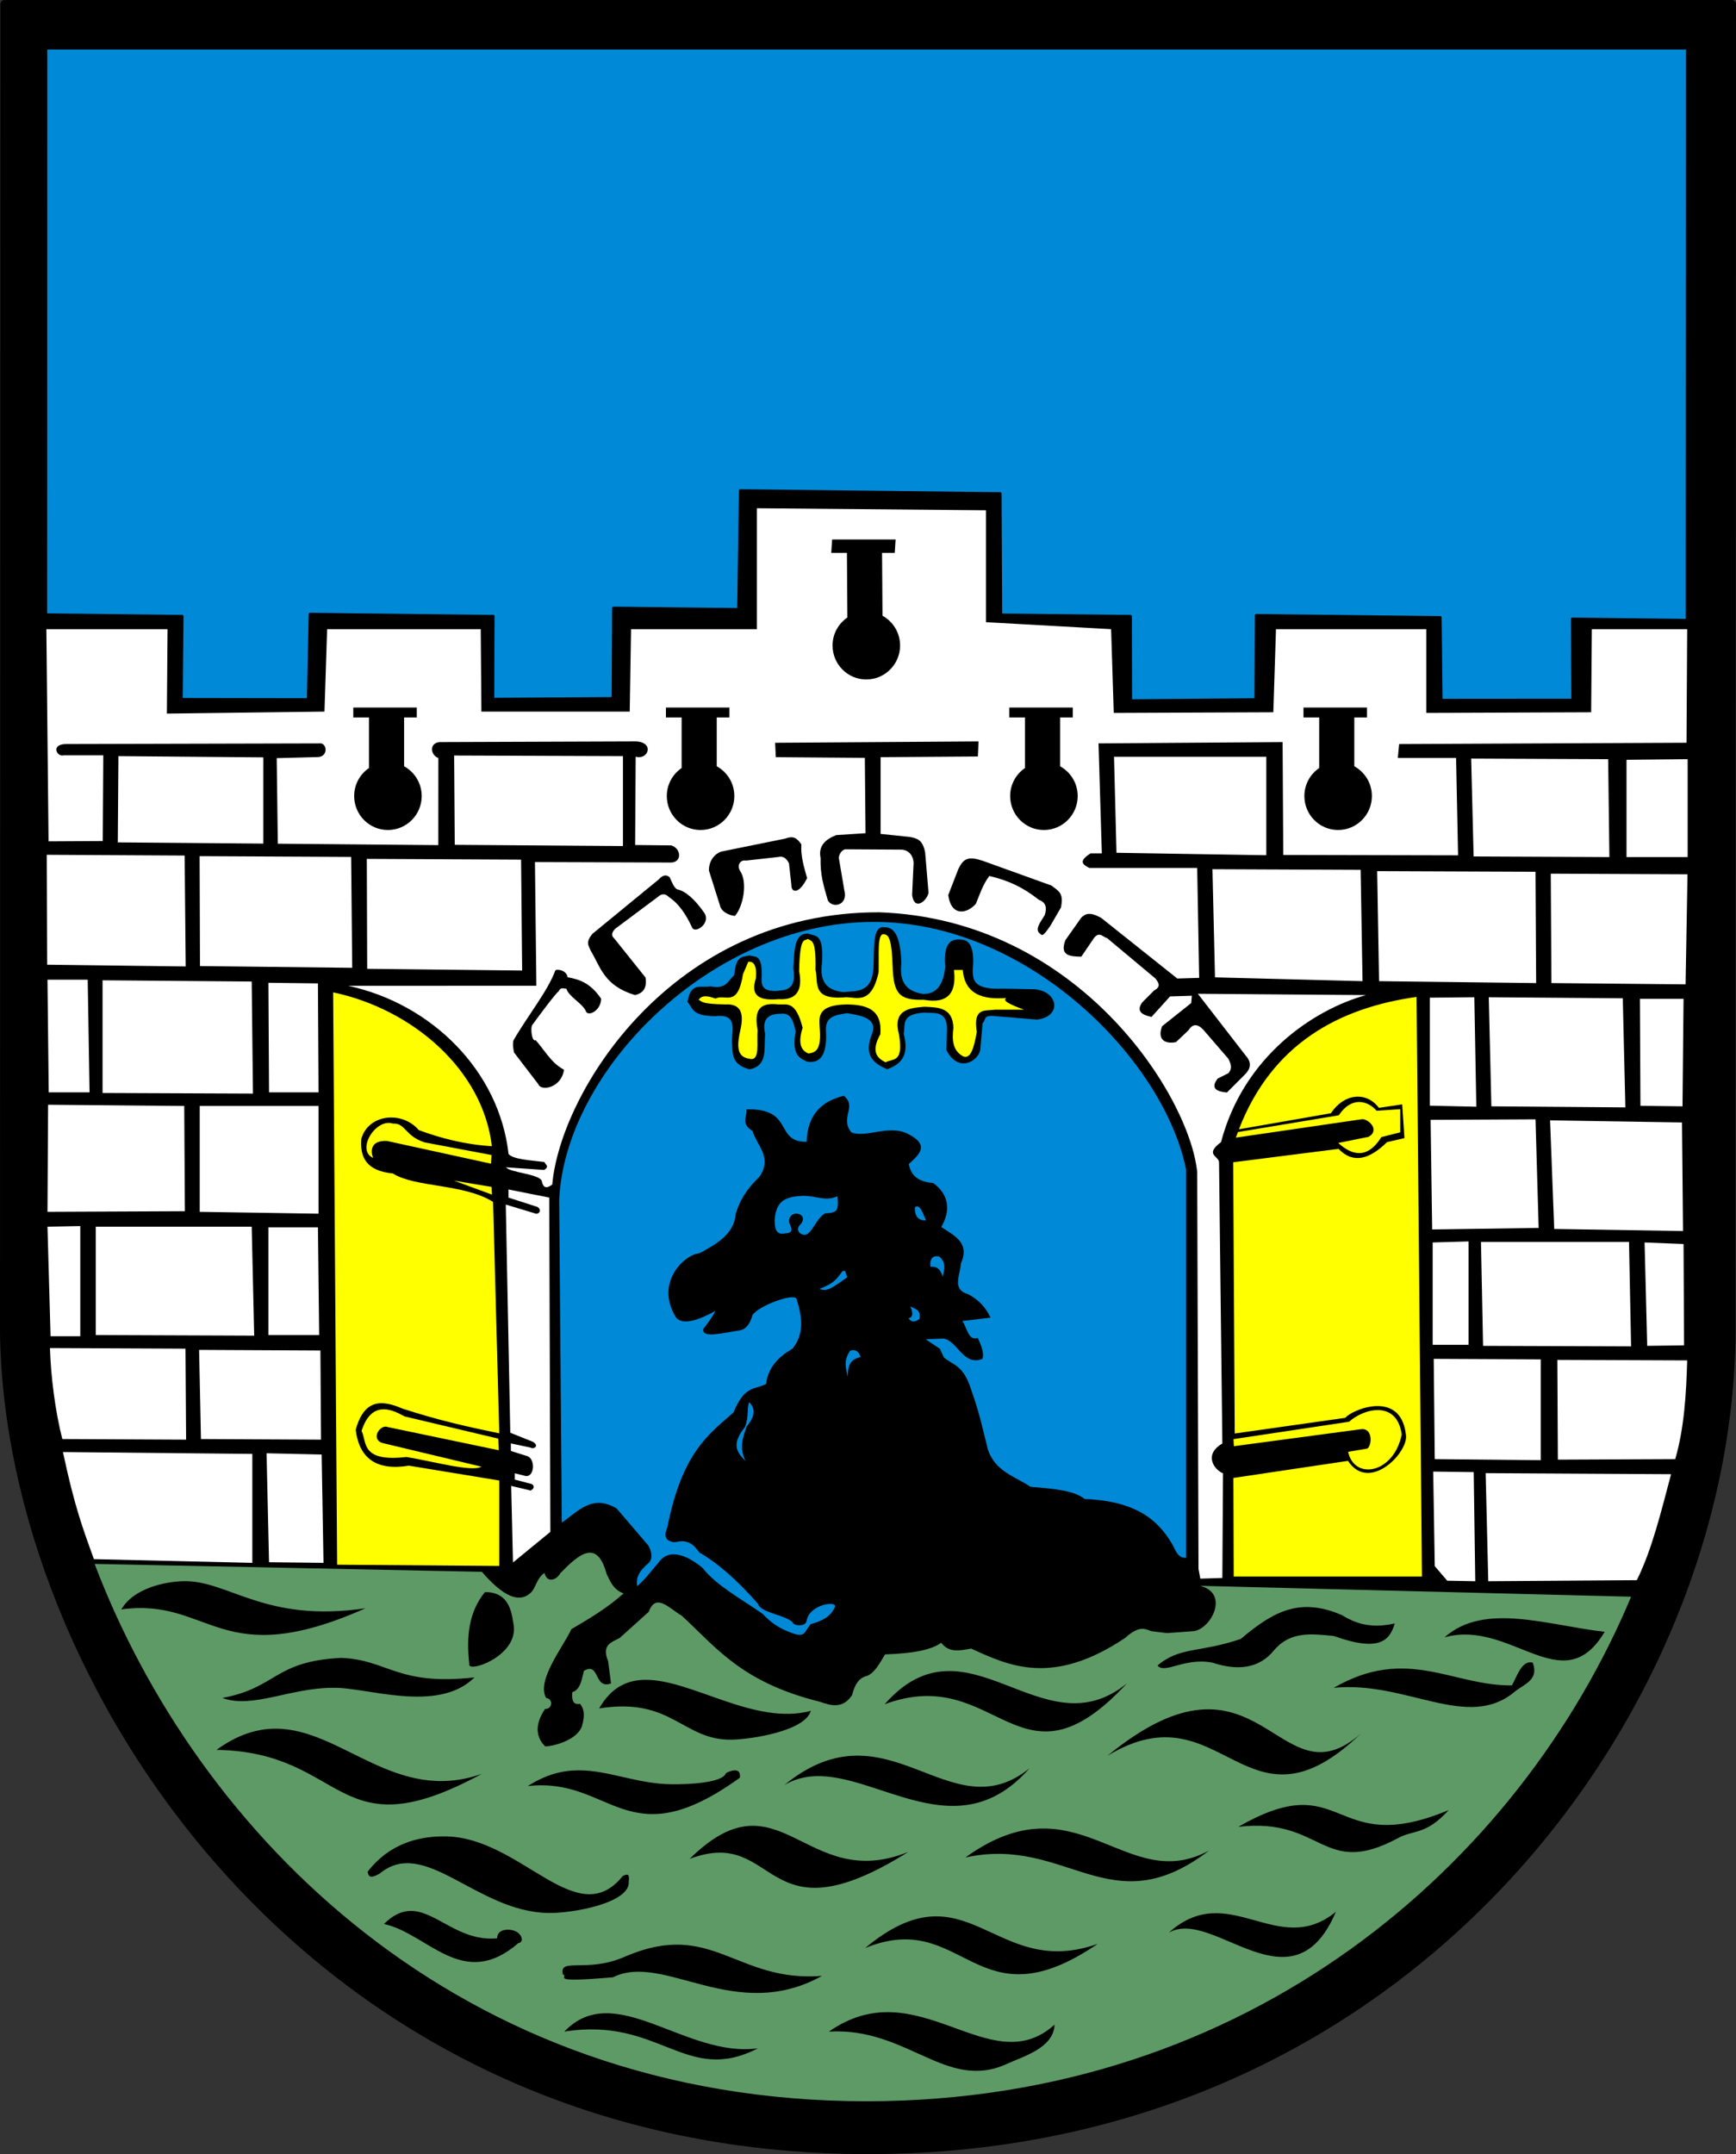 <?xml version="1.0" encoding="UTF-8" standalone="no"?>
<!-- Created with Inkscape (http://www.inkscape.org/) -->
<svg
   xmlns:dc="http://purl.org/dc/elements/1.1/"
   xmlns:cc="http://creativecommons.org/ns#"
   xmlns:rdf="http://www.w3.org/1999/02/22-rdf-syntax-ns#"
   xmlns:svg="http://www.w3.org/2000/svg"
   xmlns="http://www.w3.org/2000/svg"
   xmlns:sodipodi="http://sodipodi.sourceforge.net/DTD/sodipodi-0.dtd"
   xmlns:inkscape="http://www.inkscape.org/namespaces/inkscape"
   id="svg2"
   sodipodi:version="0.32"
   inkscape:version="0.46"
   width="739.907"
   height="917.825"
   version="1.0"
   sodipodi:docname="POL_Konotop_COA.svg"
   inkscape:output_extension="org.inkscape.output.svg.inkscape">
  <rect width="100%" height="100%" fill="#333333" stroke="none"/>
  <defs
     id="defs5">
    <inkscape:perspective
       sodipodi:type="inkscape:persp3d"
       inkscape:vp_x="0 : 526.18109 : 1"
       inkscape:vp_y="0 : 1000 : 0"
       inkscape:vp_z="744.09448 : 526.18109 : 1"
       inkscape:persp3d-origin="372.04724 : 350.78739 : 1"
       id="perspective9" />
    <inkscape:perspective
       id="perspective2514"
       inkscape:persp3d-origin="372.04724 : 350.78739 : 1"
       inkscape:vp_z="744.09448 : 526.18109 : 1"
       inkscape:vp_y="0 : 1000 : 0"
       inkscape:vp_x="0 : 526.18109 : 1"
       sodipodi:type="inkscape:persp3d" />
  </defs>
  <sodipodi:namedview
     inkscape:window-height="822"
     inkscape:window-width="1394"
     inkscape:pageshadow="2"
     inkscape:pageopacity="0.0"
     guidetolerance="10.0"
     gridtolerance="10.0"
     objecttolerance="10.0"
     borderopacity="1.0"
     bordercolor="#666666"
     pagecolor="#ffffff"
     id="base"
     showgrid="false"
     showguides="true"
     inkscape:guide-bbox="true"
     inkscape:zoom="0.66261918"
     inkscape:cx="372.4752"
     inkscape:cy="457.089"
     inkscape:window-x="14"
     inkscape:window-y="4"
     inkscape:current-layer="svg2" />
  <g
     id="g3411"
     transform="translate(1276.038,61.713)">
    <g
       transform="translate(148.115,0)"
       id="g3397">
      <path
         sodipodi:nodetypes="ccssccc"
         id="path3405"
         d="M -1422.236,-59.941 L -1422.381,505.777 L -1422.376,506.191 C -1420.603,651.753 -1294.063,854.349 -1054.142,854.34 C -823.511,854.331 -687.161,666.345 -686.198,505.777 L -686.017,-59.941 L -1422.236,-59.941 z"
         style="fill:#000000;fill-opacity:1;fill-rule:nonzero;stroke:#000000;stroke-width:3.543;stroke-linecap:round;stroke-linejoin:round;stroke-miterlimit:4;stroke-dasharray:none;stroke-dashoffset:0;stroke-opacity:1" />
      <g
         id="g3385"
         transform="translate(-920.669,0)">
        <path
           id="path3266"
           d="M -291.319,551.058 C -291.25,551.058 -291.182,551.058 -291.319,551.058 z"
           style="fill:none;fill-opacity:0.75;fill-rule:evenodd;stroke:#000000;stroke-width:1px;stroke-linecap:butt;stroke-linejoin:miter;stroke-opacity:1" />
        <path
           id="path3268"
           d="M -291.525,555.176 C -291.25,555.176 -291.25,555.176 -291.525,555.176 z"
           style="fill:none;fill-opacity:0.75;fill-rule:evenodd;stroke:#000000;stroke-width:1px;stroke-linecap:butt;stroke-linejoin:miter;stroke-opacity:1" />
        <path
           id="path3270"
           d="M -337.848,546.117 C -337.848,546.048 -337.848,545.98 -337.848,546.117 z"
           style="fill:none;fill-opacity:0.75;fill-rule:evenodd;stroke:#000000;stroke-width:1px;stroke-linecap:butt;stroke-linejoin:miter;stroke-opacity:1" />
        <path
           id="path3272"
           d="M -340.936,552.087 C -340.661,552.362 -340.661,552.362 -340.936,552.087 z"
           style="fill:none;fill-opacity:0.75;fill-rule:evenodd;stroke:#000000;stroke-width:1px;stroke-linecap:butt;stroke-linejoin:miter;stroke-opacity:1" />
        <path
           id="path3276"
           d="M -349.583,547.97 C -349.514,547.97 -349.445,547.97 -349.583,547.97 z"
           style="fill:none;fill-opacity:0.75;fill-rule:evenodd;stroke:#000000;stroke-width:1px;stroke-linecap:butt;stroke-linejoin:miter;stroke-opacity:1" />
        <path
           sodipodi:nodetypes="ccccccccccccccccccccccsccccccscccccccccccccccccccccccccscccscccccsccscccccsccccccccccccccccccccccccccccccccccccccccccccccccsccscc"
           d="M 112.19,635.933 C 129.201,620.784 156.315,630.89 180.453,633.559 C 162.706,663.498 140.517,627.976 112.19,635.933 z M -92.007,729.722 C -44.145,695.198 -23.808,746.191 11.872,726.754 C -30.353,759.073 -48.622,720.225 -92.007,729.722 z M -209.539,730.315 C -171.315,715.963 -179.165,766.719 -116.345,727.347 C -160.394,745.174 -171.083,692.358 -209.539,730.315 z M -169.175,698.855 C -139.856,681.445 -100.041,732.032 -64.702,691.731 C -98.807,719.301 -124.901,662.671 -169.175,698.855 z M -126.436,664.426 C -91.173,624.449 -59.271,685.113 -23.15,655.522 C -69.245,705.236 -78.177,646.605 -126.436,664.426 z M -31.461,686.389 C 17.641,656.591 27.235,724.383 76.574,676.892 C 40.997,708.288 33.929,632.901 -31.461,686.389 z M -134.746,768.305 C -92.375,751.036 -87.843,802.19 -35.616,766.525 C -79.962,782.315 -90.948,731.968 -134.746,768.305 z M 24.337,716.662 C 60.421,712.421 60.102,738.875 92.479,721.414 C 99.099,717.845 104.256,720.254 113.97,709.539 C 63.557,730.55 70.148,690.28 24.337,716.662 z M -5.342,761.776 C 20.227,738.731 41.008,773.172 65.889,752.872 C 47.335,796.43 13.461,750.809 -5.342,761.776 z M -150.18,803.921 C -116.713,801.977 -100.142,829.588 -74.249,817.64 C -67.513,814.533 -54.339,810.914 -54.017,800.953 C -81.677,825.888 -112.065,777.195 -150.18,803.921 z M -262.963,803.921 C -222.217,797.449 -211.283,826.87 -180.453,811.044 C -211.344,815.266 -241.396,781.334 -262.963,803.921 z M -263.557,779.584 C -260.651,780.536 -270.757,783.208 -242.187,780.771 C -220.662,769.963 -190.151,800.787 -153.148,780.177 C -189.799,783.089 -199.825,756.051 -236.845,771.867 C -253.206,779.233 -265.438,772.039 -263.557,779.584 z M 64.994,657.43 C 96.195,639.414 115.627,656.704 140.924,656.399 C 143.393,651.825 145.254,645.575 149.796,646.701 C 152.491,653.941 146.398,655.773 142.368,658.875 C 122.192,676.171 96.138,654.347 64.994,657.43 z M 25.379,636.591 C 39.615,624.5 50.9,618.864 68.502,626.481 C 73.202,629.314 79.966,632.598 90.992,629.988 C 88.881,636.941 84.983,642.486 64.994,635.353 C 55.858,634.474 46.614,633.133 39.615,641.336 C 33.186,649.356 24.03,650.22 13.205,646.701 C 1.3,644.417 -7.018,651.738 -10.11,647.939 C -0.627,639.799 7.991,642.578 25.379,636.591 z M -228.469,654.031 C -208.573,653.848 -181.883,673.669 -157.906,667.25 C -160.334,675.88 -183.392,679.387 -191.594,679.531 C -212.599,679.901 -216.961,661.241 -248.125,666.219 C -242.987,657.256 -236.254,654.103 -228.469,654.031 z M -257,692.594 C -244.079,692.519 -232.001,698.404 -217.094,698.531 C -210.167,698.59 -195.504,698.005 -194.094,693.812 C -192.714,692.957 -187.495,690.799 -188.156,695.75 C -236.436,730.597 -242.824,695.161 -278.531,699.312 C -270.751,694.324 -263.768,692.633 -257,692.594 z M -315.375,720.75 C -314.714,720.739 -314.045,720.739 -313.406,720.75 C -281.252,721.284 -257.642,762.001 -238.031,737.594 C -236.659,737.11 -234.975,735.899 -235.5,739.969 C -234.77,749.133 -259.536,753.587 -269.938,753.375 C -300.496,752.753 -322.456,720.713 -341.625,736.562 C -346.276,739.235 -346.376,737.354 -346.812,735.812 C -337.565,723.803 -325.294,720.921 -315.375,720.75 z M -328.438,752.5 C -317.63,752.429 -307.775,765.723 -291.594,764.156 C -291.663,759.829 -285.544,759.813 -282.938,761.625 C -280.773,763.13 -280.303,765.86 -282.562,766.219 C -306.303,786.729 -321.017,762.119 -339.844,758.062 C -335.755,754.024 -332.04,752.524 -328.438,752.5 z M -296.812,616.656 C -285.537,616.525 -285.265,627.015 -284.469,631.344 C -283.232,644.294 -304.637,651.416 -303.469,647.219 C -304.747,635.86 -303.803,625.258 -296.812,616.656 z M -358.094,644.688 C -338.162,645.413 -334.318,656.7 -301.25,653 C -317,668.66 -347.769,656.958 -361.656,657.438 C -379.58,657.393 -396.112,666.493 -408.688,661.75 C -385.33,657.414 -386.843,646.118 -358.094,644.688 z M -385.781,674.844 C -357.519,675.024 -334.666,707.032 -298.125,694.094 C -360.931,728.191 -355.366,684.762 -411.219,683.875 C -402.035,677.247 -393.695,674.793 -385.781,674.844 z M -425.469,612 C -406.175,611.456 -390.761,629.951 -347.688,623.531 C -410.118,651.312 -413.574,618.822 -451.781,624.031 C -446.49,614.909 -433.02,612.213 -425.469,612 z M 7.989,613.967 C 20.535,617.075 12.939,632.092 5.365,633.29 L -6.19,634.115 L -12.792,633.29 C -15.504,632.248 -18.021,630.816 -23.934,636.178 C -54.994,656.981 -73.664,647.989 -89.547,640.717 C -94.129,641.478 -98.821,642.792 -102.34,638.242 C -105.917,640.87 -112.818,642.76 -126.274,643.193 C -128.447,646.827 -130.472,650.754 -133.702,652.272 C -136.324,652.918 -138.771,654.438 -140.305,660.525 C -144.152,666.334 -148.994,665.179 -153.923,663.414 C -187.557,655.051 -198.133,640.282 -212.933,626.687 C -218.03,623.829 -223.913,616.641 -226.964,625.036 L -239.344,636.178 C -242.713,638.047 -247.238,638.953 -244.295,646.082 L -243.057,655.573 C -250.485,658.237 -247.731,646.194 -254.612,650.209 C -255.561,654.053 -256.16,658.307 -259.564,659.287 C -259.82,662.464 -259.385,664.864 -256.263,664.239 C -254.94,666.056 -253.831,668.148 -255.437,673.73 C -257.388,679.568 -267.079,682.273 -271.118,682.396 C -274.467,679.11 -276.213,673.899 -271.185,666.435 C -268.108,666.635 -267.468,662.203 -270.706,661.763 C -275.06,654.288 -263.125,639.543 -259.977,632.464 C -252.264,627.945 -244.572,623.382 -237.693,617.196 C -242.298,615.651 -243.639,611.374 -244.912,608.996 C -249.03,593.721 -256.711,600.468 -264.666,608.598 C -265.977,611.183 -270.186,613.31 -271.434,608.464 C -275.133,611.228 -274.964,614.936 -277.534,617.166 C -282.22,621.231 -288.776,618.786 -298.12,608.003 L -463.156,604.646 C -419.559,719.341 -308.298,833.6 -134.156,833.594 C 29.231,833.588 144.107,732.372 191.715,618.615 L 7.989,613.967 z"
           style="fill:#5e9a66;fill-opacity:1;fill-rule:evenodd;stroke:none;stroke-width:1px;stroke-linecap:butt;stroke-linejoin:miter;stroke-opacity:1"
           id="path2722" />
        <path
           sodipodi:nodetypes="cccccccccccccccccccssscccccccccssscccccccccssscccccccccssscccccccccssscccccccccccccccccccccccccccccccccccccccccccccccccccccccccccccccccccccccccccccccccccccccccccccccccccccccccccccccccccccccccccccccccccccccccccccccccccccccccccccccccccccccccccccccccccccccccccccccccccccccccccccccccccccccccccccccccccccsccccccccccccccccccccccccccccccccccccccccccccccccccccccccccccccccccccccccccccccccccccccccccccccccccccccccccccccccccccccccccccccc"
           d="M -453.015,260.46 L -391.24,260.981 L -391.24,297.733 L -453.275,297.212 L -453.015,260.46 z M -309.916,260.199 L -237.976,260.46 L -237.976,298.776 L -309.656,298.255 L -309.916,260.199 z M -28.672,260.721 L 36.231,260.721 L 36.231,302.686 L -27.629,301.643 L -28.672,260.721 z M -352.906,239.75 L -352.906,243.969 L -346.219,243.969 L -346.219,265.531 C -350.026,268.134 -352.531,272.495 -352.531,277.469 C -352.531,285.451 -346.099,291.938 -338.156,291.938 C -330.213,291.938 -323.75,285.451 -323.75,277.469 C -323.75,271.996 -326.785,267.237 -331.25,264.781 L -331.25,243.969 L -325.844,243.969 L -325.844,239.75 L -352.906,239.75 z M -148.825,168.153 L -149.198,173.863 L -142.511,173.863 L -142.324,201.392 C -146.132,203.995 -148.637,208.356 -148.637,213.33 C -148.637,221.312 -142.205,227.799 -134.262,227.799 C -126.319,227.799 -119.855,221.313 -119.855,213.33 C -119.855,207.857 -122.89,203.098 -127.355,200.642 L -127.542,173.863 L -122.136,173.863 L -121.763,168.153 L -148.825,168.153 z M -219.656,239.75 L -219.656,243.969 L -212.968,243.969 L -212.968,265.531 C -216.776,268.134 -219.281,272.495 -219.281,277.469 C -219.281,285.451 -212.849,291.938 -204.906,291.938 C -196.963,291.938 -190.499,285.451 -190.499,277.469 C -190.499,271.996 -193.534,267.237 -197.999,264.781 L -197.999,243.969 L -192.593,243.969 L -192.593,239.75 L -219.656,239.75 z M -73.313,239.75 L -73.313,243.969 L -66.625,243.969 L -66.625,265.531 C -70.433,268.134 -72.938,272.495 -72.938,277.469 C -72.938,285.451 -66.506,291.938 -58.563,291.938 C -50.62,291.938 -44.157,285.451 -44.157,277.469 C -44.157,271.996 -47.192,267.237 -51.657,264.781 L -51.657,243.969 L -46.25,243.969 L -46.25,239.75 L -73.313,239.75 z M 52.082,239.75 L 52.082,243.969 L 58.77,243.969 L 58.77,265.531 C 54.962,268.134 52.457,272.495 52.457,277.469 C 52.457,285.451 58.889,291.938 66.832,291.938 C 74.775,291.938 81.238,285.451 81.238,277.469 C 81.238,271.996 78.204,267.237 73.738,264.781 L 73.738,243.969 L 79.145,243.969 L 79.145,239.75 L 52.082,239.75 z M -483.72,206.366 L -432.075,206.366 L -432.357,242.336 L -365.189,241.489 L -364.06,206.366 L -298.586,206.366 L -298.304,241.489 L -235.087,241.489 L -234.523,206.366 L -180.901,206.366 L -180.901,154.848 L -83.254,155.695 L -83.254,203.39 L -29.915,206.366 L -28.786,242.053 L 39.228,241.771 L 40.357,206.366 L 104.42,206.366 L 104.42,242.053 L 174.692,241.771 L 174.975,206.366 L 215.614,206.366 L 215.332,254.753 L 92.849,255.318 L 92.285,261.244 L 117.12,261.244 L 117.967,302.73 L 43.461,302.566 L 43.179,254.471 L -35.277,255.035 L -33.866,301.883 L -38.664,301.883 C -44.242,305.423 -41.728,306.756 -39.228,308.092 L 6.773,308.092 L 7.62,354.94 L -1.693,355.223 L -34.148,329.375 C -38.976,326.743 -40.707,327.511 -42.615,329.259 L -49.388,338.854 C -51.963,345.556 -47.407,345.839 -42.615,345.909 L -37.817,338.854 C -35.17,334.526 -33.571,337.542 -31.608,338.007 L -11.006,355.223 C -9.771,356.916 -8.412,358.609 -11.571,360.302 L -16.651,365.382 C -19.371,369.246 -16.694,370.711 -12.7,371.591 L -4.798,362.842 L 4.515,362.56 L 4.233,365.665 L -8.184,375.542 C -10.251,380.932 -7.322,383.31 -2.258,382.315 L 3.104,377.235 C 4.795,374.488 6.87,374.432 9.313,376.953 L 20.037,389.371 C 21.113,391.44 21.924,393.51 20.037,395.58 L 15.522,397.837 C 12.857,401.261 13.862,403.35 19.473,403.764 L 27.093,396.144 C 29.486,393.744 30.233,391.109 27.375,387.96 L 7.055,361.714 L 78.739,362.278 C 56.686,368.336 26.606,388.143 16.933,424.93 C 9.867,430.219 15.81,430.778 16.086,433.397 L 17.497,553.339 C 9.363,558.087 14.045,564.555 17.78,566.039 L 17.497,610.629 L 8.106,610.917 L 7.338,606.756 L 6.773,437.63 C 3.444,405.146 -43.756,329.978 -128.691,327.001 C -217.393,326.766 -264.67,403.877 -268.106,442.992 C -271.242,445.362 -272.122,443.673 -272.622,441.299 C -274.235,438.427 -285.955,437.928 -287.862,435.654 L -271.565,436.783 C -269.07,435.243 -271.083,434.453 -271.493,433.397 C -277.551,432.635 -284.707,432.284 -286.733,430.01 C -290.654,394.777 -319.301,366.066 -355.029,358.327 L -274.88,358.291 L -275.48,305.599 L -217.307,305.799 C -212.837,305.537 -213.064,299.961 -217.307,298.497 L -232.783,298.333 L -232.547,260.68 C -227.313,262.311 -224.324,254.642 -232.347,254.178 L -314.954,254.471 C -320.892,254.042 -320.151,260.154 -316.648,261.244 L -316.673,298.382 L -385.077,297.775 L -385.545,261.316 L -367.611,260.844 C -363.281,260.228 -364.291,254.474 -367.447,255.035 L -475.254,255.307 C -482.085,255.313 -479.193,260.976 -476.383,260.115 L -459.45,260.115 L -459.686,296.639 L -482.792,296.768 L -483.72,206.366 z M -269.389,448.559 L -268.907,590.981 L -284.843,604.033 L -285.611,571.403 L -277.746,573.262 C -277.317,573.853 -274.787,571.965 -276.782,570.635 L -284.075,568.716 L -284.075,566.028 L -279.469,567.18 C -275.638,567.738 -275.217,559.913 -278.701,558.735 L -285.731,556.514 L -285.754,553.3 L -277.407,555.061 C -275.872,555.983 -273.498,554.269 -276.398,552.592 L -285.995,548.753 L -287.914,451.532 L -274.862,455.469 C -272.616,455.094 -273.143,452.81 -274.862,452.398 L -286.763,448.559 L -286.763,445.104 L -269.389,448.559 z M 123.549,261.503 L 181.936,261.763 L 182.457,303.468 L 124.592,303.207 L 123.549,261.503 z M 189.755,262.024 L 215.821,261.763 L 215.821,303.468 L 189.755,303.468 L 189.755,262.024 z M -483.562,302.497 L -424.791,302.824 L -424.337,350.074 L -483.399,349.328 L -483.562,302.497 z M -418.408,303.079 L -353.82,303.406 L -353.365,350.655 L -418.244,349.91 L -418.408,303.079 z M -347.145,304.242 L -281.393,304.569 L -280.939,351.819 L -346.982,351.074 L -347.145,304.242 z M 13.281,308.643 L 76.434,308.915 L 77.247,356.347 L 14.365,354.721 L 13.281,308.643 z M 83.481,309.457 L 150.971,309.728 L 151.242,357.16 L 84.294,356.347 L 83.481,309.457 z M 157.476,310.541 L 215.75,310.812 L 214.937,357.702 L 157.747,357.16 L 157.476,310.541 z M -173.12,254.771 L -86.414,254.187 L -86.706,260.61 L -128.161,260.902 L -128.161,293.599 L -115.728,294.887 C -112.359,295.543 -110.23,296.191 -109.177,301.481 L -107.726,318.706 C -108.567,322.398 -113.859,326.463 -114.732,319.582 L -114.148,307.028 C -113.741,303.201 -116.11,300.248 -119.518,300.3 L -143.024,300.158 C -144.692,300.195 -145.927,302.425 -145.97,303.817 L -143.634,317.538 C -141.859,324.218 -148.83,325.417 -150.641,321.917 C -152.468,315.669 -153.943,310.907 -153.732,303.894 C -154.894,298.448 -151.22,295.71 -147.017,294.097 L -134.584,293.307 L -134.876,261.194 L -172.828,260.902 L -173.12,254.771 z M -99.329,319.662 C -98.025,329.133 -91.091,327.541 -87.523,323.325 C -85.902,319.39 -84.728,315.455 -81.824,311.52 C -73.834,313.402 -67.699,316.177 -60.656,321.697 C -57.486,322.887 -57.282,325.312 -58.213,328.211 C -60.03,331.264 -62.924,334.605 -59.841,336.352 C -59.157,337.596 -57.459,335.127 -55.771,332.688 L -51.293,324.954 C -49.998,318.635 -52.382,317.946 -55.363,315.591 L -84.698,305.031 C -90.45,303.161 -92.749,303.713 -95.076,308.695 L -99.329,319.662 z M -161.93,298.038 C -162.281,303.076 -160.788,307.746 -159.485,312.454 C -163.216,319.896 -166.358,318.323 -166.178,315.415 L -167.208,306.147 C -168.283,303.994 -169.739,302.856 -171.842,303.444 L -185.744,304.989 C -186.798,304.493 -189.906,306.017 -188.061,309.365 C -184.691,314.192 -186.761,324.641 -190.249,328.544 C -192.255,328.396 -196.097,327 -196.685,323.91 L -201.319,309.236 C -201.434,305.183 -198.941,302.068 -196.041,301.127 L -168.752,295.592 C -164.829,294.107 -163.617,295.855 -161.93,298.038 z M -203.378,327.128 C -200.328,331.537 -206.944,336.089 -208.398,333.693 C -210.965,328.136 -214.034,323.385 -218.31,320.564 C -219.739,319.099 -221.3,318.814 -223.073,320.435 L -241.351,334.079 C -242.691,335.561 -243.135,336.93 -241.737,338.07 L -228.35,354.803 C -227.64,359.32 -229.451,361.524 -232.855,362.269 C -246.066,358.238 -247.475,350.412 -251.648,343.476 C -252.666,341.033 -254.047,339.832 -250.918,336.114 L -222.686,312.969 C -221.142,311.215 -219.597,310.735 -218.052,312.068 C -217.07,314.237 -216.145,316.691 -214.834,317.217 C -211.354,317.985 -207.545,321.212 -203.378,327.128 z M -266.837,351.843 C -269.92,360.44 -278.863,371.464 -284.651,381.611 C -285.139,383.716 -284.565,385.597 -284.402,386.726 L -274.046,400.242 C -272.952,403.421 -264.127,401.826 -263.105,394.063 C -268.521,391.242 -271.315,385.798 -275.204,381.448 C -276.724,382.534 -277.533,376.282 -276.62,375.012 C -276.216,374.451 -266.709,361.445 -265.422,360.724 C -264.457,358.683 -263.33,359.576 -262.075,359.566 C -261.079,362.944 -255.512,365.594 -253.837,368.963 C -253.203,371.69 -247.361,369.185 -247.272,363.814 C -252.035,356.843 -256.797,355.583 -261.56,354.675 C -262.029,351.491 -266.404,351.039 -266.837,351.843 z M -483.25,355.711 L -466.104,355.711 L -465.313,403.719 L -482.722,403.719 L -483.25,355.711 z M -459.773,355.975 L -396.201,356.502 L -395.674,404.247 L -459.773,403.983 L -459.773,355.975 z M -389.079,357.03 L -367.977,357.294 L -367.713,403.719 L -388.816,403.719 L -389.079,357.03 z M -482.986,408.995 L -483.25,454.629 L -424.69,454.366 L -424.954,409.523 L -482.986,408.995 z M -418.359,409.523 L -367.713,409.523 L -367.713,455.421 L -418.359,454.629 L -418.359,409.523 z M -483.25,460.96 L -469.269,460.696 L -469.269,507.65 L -481.931,507.65 L -483.25,460.96 z M -462.675,460.96 L -396.201,460.96 L -395.146,507.386 L -462.675,507.122 L -462.675,460.96 z M -389.079,461.224 L -367.977,461.224 L -367.449,507.122 L -389.079,507.122 L -389.079,461.224 z M -482.195,512.662 L -424.426,512.925 L -424.162,551.701 L -476.919,551.438 C -479.925,539.83 -481.83,524.67 -482.195,512.662 z M -418.623,513.453 L -366.922,513.717 L -366.658,551.701 L -417.832,551.438 L -418.623,513.453 z M -476.655,556.977 C -471.649,580.619 -467.922,590.219 -463.466,602.611 L -395.938,604.194 L -395.938,557.768 L -476.655,556.977 z M -389.871,557.505 L -366.394,558.032 L -365.603,604.194 L -388.816,603.93 L -389.871,557.505 z M 105.943,363.377 L 124.897,363.192 L 125.746,409.84 L 105.943,409.397 L 105.943,363.377 z M 131.052,363.192 L 188.167,363.635 L 189.273,410.123 L 132.159,409.68 L 131.052,363.192 z M 195.472,363.856 L 214.067,363.856 L 213.624,409.68 L 195.693,409.459 L 195.472,363.856 z M 106.259,415.436 L 106.923,462.145 L 152.304,461.481 L 150.976,415.214 L 106.259,415.436 z M 157.174,415.657 L 213.403,416.543 L 213.846,462.809 L 158.945,461.924 L 157.174,415.657 z M 107.144,467.68 L 107.144,511.29 L 122.419,511.29 L 122.419,467.237 L 107.144,467.68 z M 127.732,467.458 L 128.617,511.733 L 191.708,511.954 L 190.823,467.458 L 127.732,467.458 z M 197.464,467.68 L 214.067,468.344 L 214.288,511.511 L 198.571,511.733 L 197.464,467.68 z M 107.587,517.267 L 153.19,517.488 L 153.19,560.435 L 108.03,559.992 L 107.587,517.267 z M 160.274,517.71 L 215.617,517.931 C 215.209,532.381 214.366,546.686 210.525,559.992 L 160.495,560.213 L 160.274,517.71 z M 107.366,565.305 L 124.633,565.526 L 125.297,612.014 L 113.343,611.793 L 108.03,605.595 L 107.366,565.305 z M 129.724,565.969 L 208.754,566.412 C 204.519,582.259 200.643,598.555 194.144,611.572 L 130.831,612.014 L 129.724,565.969 z"
           style="fill:#ffffff;fill-opacity:1;fill-rule:evenodd;stroke:none;stroke-width:1px;stroke-linecap:butt;stroke-linejoin:miter;stroke-opacity:1"
           id="path3181" />
        <path
           id="path3375"
           d="M -483.917,-41.188 L -483.977,200.203 L -425.865,200.866 L -426.182,236.276 L -372.106,236.364 L -371.337,199.975 L -293.278,200.866 L -293.409,236.196 L -242.212,235.884 L -242.011,197.357 L -188.699,197.957 L -187.967,147.319 L -77.184,148.58 L -76.917,200.284 L -21.636,200.866 L -21.551,236.831 L 31.756,236.368 L 31.944,200.484 L 110.385,201.379 L 110.77,236.624 L 166.831,236.581 L 166.641,202.021 L 215.58,202.58 L 215.657,-41.188 L -483.917,-41.188 z"
           style="fill:#0089d7;fill-opacity:1;fill-rule:nonzero;stroke:#000000;stroke-width:1.167;stroke-linecap:round;stroke-linejoin:round;stroke-miterlimit:4;stroke-dasharray:none;stroke-dashoffset:0;stroke-opacity:1" />
        <path
           sodipodi:nodetypes="cccccccccccccccccccccccscccccccccccccccccccccccccccccccccccccccccccccccccccccccccccccccccccccccccccccccccccccccccccccccccccccccccccc"
           d="M -166.924,459.653 C -165.851,462.235 -165.449,463.641 -168.902,463.807 C -173.035,464.741 -173.316,461.06 -173.309,458.054 C -172.721,449.698 -168.552,448.172 -161.279,447.806 C -154.891,447.862 -151.88,450.306 -146.553,447.985 C -145.817,454.919 -147.238,454.94 -151.893,455.302 C -155.775,457.679 -157.289,463.887 -160.401,464.458 C -162.848,464.362 -164.157,462.398 -162.842,460.516 C -160.971,458.972 -160.615,456.626 -162.607,455.713 C -165.773,454.429 -167.922,457.273 -166.924,459.653 z M -131.438,331.094 C -200.488,331.28 -262.775,394.699 -265.156,449.562 L -264.031,587.031 C -257.13,582.371 -251.22,574.768 -240.688,581 L -227.125,596.844 C -225.72,599.573 -225.188,602.098 -226.844,604.062 C -231.666,608.21 -232.377,610.753 -231.939,614.149 C -228.701,611.399 -226.626,608.508 -222.864,604.155 C -217.925,596.879 -208.891,602.247 -204.062,606.344 C -197.964,614.073 -187.291,619.702 -178.406,625.969 C -175.007,629.505 -171.748,632.043 -165.623,634.216 C -160.095,636.156 -160.6,633.356 -157.938,630.281 C -153.227,629.035 -149.22,627.081 -147.562,622.781 C -147.093,620.197 -158.633,622.085 -159.688,628.844 C -160.146,631.782 -165.719,630.909 -165.719,629.406 C -169.485,626.188 -179.284,625.467 -180.438,621.625 C -189.176,611.663 -197.53,604.3 -205.5,599.719 C -208.959,594.439 -212.416,594.632 -215.875,595.406 C -219.455,595.095 -220.859,593.214 -219.062,589.062 C -212.742,557.254 -201.596,549.553 -190.812,540.062 C -186.201,528.458 -181.58,530.409 -176.969,527.969 C -176.263,521.832 -172.573,516.799 -165.719,512.969 C -160.415,506.332 -161.718,499.052 -164,491.656 C -165.342,489.192 -179.881,494.525 -182.75,498.562 C -183.889,502.729 -185.824,504.863 -188.5,505.188 C -195.273,506.172 -204.239,508.702 -203.781,504.625 C -200.933,500.912 -199.136,498.251 -198.594,496.844 C -207.241,501.648 -212.815,502.601 -215.312,499.719 C -224.832,484.49 -211.147,472.505 -205.5,472.344 C -198.018,468.301 -190.657,464.177 -189.938,455.625 C -188.522,450.665 -185.849,445.475 -179.844,439.75 C -174.085,431.384 -180.944,426.459 -182.75,420.156 C -187.928,417.082 -184.964,414.012 -185.344,410.938 C -164.708,410.515 -173.626,424.967 -159.688,424.781 C -159.344,413.307 -153.369,407.448 -143.812,405.188 C -138.119,409.911 -145.648,414.499 -140.656,420.75 C -134.61,423.325 -124.809,417.366 -116.719,421.312 C -106.961,426.139 -111.683,430.203 -116.156,434.281 C -115.339,438.623 -112.723,441.83 -105.781,442.344 C -98.764,447.293 -98.409,454.51 -102.312,461.094 C -96.77,464.798 -89.906,467.78 -93.969,476.656 C -94.169,481.444 -97.916,487.646 -91.094,489.625 C -86.078,492.113 -83.236,495.7 -81.281,499.719 L -93.375,501.156 C -91.29,503.808 -90.879,509.78 -86.75,508.344 C -85.235,511.603 -83.992,514.78 -84.75,517.281 C -93.298,520.816 -95.889,508.015 -102.312,508.656 L -108.938,508.938 L -102.906,512.969 L -101.156,516.719 C -97.19,520.007 -92.886,519.912 -89.625,530.25 C -86.117,539.907 -84.497,547.697 -82.438,555.906 C -79.302,565.275 -70.936,567.34 -64.281,571.781 C -55.187,572.572 -45.838,573.195 -41.219,576.969 C -19.268,577.849 -9.97,585.939 -4.031,595.969 C -2.44,598.555 -1.698,602.296 2.031,602.031 L 2.031,436.594 C -7.324,390.009 -65.344,330.8 -131.438,331.094 z M -127.469,333.344 C -127.176,333.31 -126.875,333.319 -126.531,333.375 C -122.79,333.372 -119.758,336.044 -119.312,348.562 C -120.058,355.144 -118.586,360.479 -110.094,361.781 C -104.058,361.924 -101.356,357.464 -100.625,350.312 C -101.499,340.179 -98.308,338.207 -93.906,338.625 C -92.476,338.718 -87.618,338.764 -88.906,351.562 C -88.666,355.204 -89.454,360.169 -75.719,359.531 L -62.75,359.781 C -52.42,360.481 -50.661,371.429 -61.531,372.719 L -79.188,371.25 C -84.905,370.579 -83.092,373.123 -84.688,374.219 L -85.688,385.688 C -86.813,390.808 -95.293,395.34 -100.125,385.688 L -99.875,376.719 C -99.859,368.817 -105.175,370.051 -109.594,369.75 C -119.732,370.328 -117.52,375.026 -118.312,378.719 C -115.699,388.721 -120.038,391.761 -125.281,393.906 C -130.932,391.56 -135.143,388.23 -132.25,379.969 C -128.784,372.354 -135.547,371.122 -142.469,370 C -147.091,370.736 -151.975,371.179 -151.438,377.719 C -150.969,386.724 -153.238,391.607 -159.406,390.656 C -162.802,389.159 -166.167,387.646 -164.375,377.719 C -165.354,373.852 -166.009,369.618 -170.844,370.25 C -175.908,370.25 -178.9,372.348 -177.344,378.969 C -178.034,384.855 -175.95,392.35 -184.062,393.906 C -192.064,391.841 -191.167,386.798 -191.531,382.188 C -191.537,376.989 -189.07,370.166 -198.5,371.25 C -208.872,371.223 -208.088,367.746 -210.438,365.25 C -209.21,356.475 -204.415,359.383 -200.75,358.531 C -193.806,359.989 -193.225,355.999 -190.531,353.812 C -189.812,344.751 -186.655,346.286 -184.062,345.344 C -181.921,346.209 -179.094,344.629 -178.812,352.312 C -178.569,355.927 -180.587,360.667 -172.844,360.531 C -168.531,360.128 -163.888,360.238 -165.375,350.812 C -164.871,343.708 -165.158,335.566 -158.906,336.125 C -156.035,337.313 -152.245,335.646 -153.156,348.812 C -154.056,355.487 -152.086,360.314 -143.719,361.031 C -139.913,360.257 -132.099,362.155 -131.25,351.312 C -130.722,344.044 -131.859,333.853 -127.469,333.344 z M -113.537,452.693 C -111.381,451.077 -110.183,455.219 -108.807,458.284 C -111.619,458.341 -113.665,457.208 -113.537,452.693 z M -103.2,473.646 C -106.105,473.116 -107.274,474.668 -106.895,478.079 C -104.604,477.774 -102.705,478.645 -101.723,482.266 C -100.869,479.168 -100.191,476.1 -103.2,473.646 z M -144.333,479.803 C -142.855,480.196 -143.84,478.454 -142.362,482.513 C -148.612,486.93 -151.206,488.907 -154.185,487.439 C -147.44,484.884 -146.79,482.971 -144.333,479.803 z M -115.515,494.828 C -114.474,497.325 -114.043,499.455 -116.254,500 C -115.232,501.427 -113.902,502.082 -111.575,500.246 C -110.899,495.954 -113.781,496.108 -115.515,494.828 z M -141.131,513.793 C -139.012,513.092 -137.503,513.919 -136.697,516.502 C -141.82,517.635 -142.156,521.162 -142.116,524.876 C -143.03,521.389 -144.052,517.92 -141.131,513.793 z M -184.234,535.714 C -185.22,538.946 -184.245,541.734 -185.958,546.305 C -192.33,554.161 -188.939,557.461 -185.711,560.837 C -188.61,555.035 -186.78,550.585 -185.219,546.058 C -181.126,541.104 -181.791,538.053 -184.234,535.714 z"
           style="fill:#0089d7;fill-opacity:1;fill-rule:nonzero;stroke:none;stroke-width:1.167;stroke-linecap:round;stroke-linejoin:round;stroke-miterlimit:4;stroke-dasharray:none;stroke-dashoffset:0;stroke-opacity:1"
           id="path3373" />
        <path
           sodipodi:nodetypes="cccccccccccccccccccccccccscccccccccccccccccccccccccccccccccccccccccccccccccccccccccccccccccccccccccccccccc"
           d="M -186.793,353.306 C -189.101,367.946 -194.411,361.574 -198.498,363.766 C -201.367,362.779 -204.156,361.991 -205.721,364.264 C -204.145,365.088 -204.666,366.063 -194.264,366.257 C -187.624,365.925 -186.487,370.181 -187.789,376.468 C -189.494,383.963 -189.594,388.604 -184.053,389.419 C -179.297,390.568 -181.106,382.338 -180.566,377.464 C -181.634,370.865 -181.645,365.011 -171.6,366.257 C -168.019,366.389 -164.333,364.631 -161.389,376.219 C -163.5,382.813 -162.087,385.883 -158.898,387.177 C -155.968,386.741 -153.192,385.917 -154.166,375.721 C -154.511,371.001 -154.469,366.425 -142.46,366.257 C -134.137,366.387 -127.385,368.312 -128.264,378.958 C -132.236,386.09 -129.956,389.053 -126.023,390.913 C -123.098,389.169 -118.279,391.45 -120.294,379.207 C -123.043,368.904 -116.615,367.777 -109.585,367.253 C -103.51,367.463 -97.378,367.59 -97.132,376.219 C -97.751,381.302 -97.534,385.967 -92.898,388.423 C -89.796,389.706 -88.298,384.575 -87.17,377.962 C -88.858,367.23 -83.416,369.175 -79.449,368.498 L -66.996,368.498 C -73.258,366.257 -76.624,364.462 -74.468,363.517 C -84.616,364.294 -92.251,362.02 -93.147,351.562 L -96.883,351.562 C -95.813,360.884 -98.973,366.21 -109.834,364.264 C -120.465,364.577 -122.629,361.41 -123.034,350.068 C -123.424,339.151 -124.411,336.262 -127.019,336.37 C -129.695,336.233 -128.772,345.994 -129.011,352.558 C -132.27,367.611 -139.401,362.525 -143.955,363.268 C -157.672,364.232 -154.598,356.801 -155.91,351.562 C -155.606,338.404 -157.544,339.446 -159.147,338.362 C -160.725,339.27 -162.57,337.235 -162.883,352.06 C -161.299,360.214 -163.888,364.493 -171.6,364.015 C -182.396,365.004 -183.018,360.639 -181.313,355.049 C -180.878,349.316 -182.342,347.858 -184.551,348.075 L -186.793,353.306 z M -361.498,361.109 L -359.799,604.985 L -290.688,605.513 L -290.688,569.111 L -329.201,562.78 C -343.315,565.088 -350.395,559.443 -351.886,547.481 C -348.267,534.517 -341.039,534.508 -331.839,538.512 C -315.675,543.717 -303.926,546.244 -290.688,549.01 L -293.326,450.409 C -305.69,442.587 -326.563,444.322 -336.059,438.275 C -347.508,437.181 -350.069,431.239 -349.506,423.593 C -346.63,413.071 -332.234,411.346 -324.98,419.81 C -315.55,423.278 -305.471,425.935 -293.854,426.668 C -297.576,394.189 -327.593,368.264 -361.498,361.109 z M -344.436,431.648 C -351.876,428.415 -343.345,414.529 -335.995,417.031 C -330.639,416.696 -330.874,422.449 -322.407,425.06 L -293.995,430.413 L -294.201,434.119 L -338.465,424.442 C -345.299,424.053 -345.751,428.432 -344.436,431.648 z M -310.054,441.324 L -293.995,444.001 L -293.789,447.295 L -310.054,441.324 z M -298.319,563.205 C -302.226,565.618 -318.645,560.993 -330.23,559.087 C -349.957,561.343 -347.004,552.672 -349.377,547.97 C -344.881,533.797 -335.088,539.662 -331.054,541.793 L -291.113,551.264 L -290.907,556.205 L -338.259,546.323 C -341.278,545.005 -345.777,551.32 -340.524,553.117 L -298.319,563.205 z M 100.274,363.054 L 102.566,610.015 L 22.347,610.015 L 22.202,568.014 L 71.052,560.738 C 80.194,574.702 97.464,556.614 95.69,549.278 C 93.345,530.131 72.452,539.054 69.906,542.402 L 22.775,549.077 L 22.119,433.504 L 67.041,427.802 C 73.073,434.159 80.034,432.462 87.668,424.937 L 95.117,423.219 L 94.144,408.838 L 84.23,410.324 C 78.86,403.189 69.342,404.145 63.775,412.616 L 24.555,419.464 C 38.675,382.924 67.257,367.714 100.274,363.054 z M 22.235,551.481 L 71.513,544.069 C 77.663,538.484 91.877,534.623 93.948,549.478 C 90.579,566.247 73.691,569.108 71.112,556.89 L 79.325,555.487 C 81.399,553.841 81.612,546.376 76.32,547.275 L 22.435,554.486 L 22.235,551.481 z M 24.149,420.636 L 67.12,413.493 C 72.627,405.192 79.66,407.331 83.219,411.565 L 93.31,410.885 L 93.31,420.749 L 85.26,422.79 C 78.835,433.045 71.977,429.872 66.893,425.284 L 79.818,422.676 C 85.081,419.633 79.262,414.618 76.757,415.193 L 23.242,423.016 L 24.149,420.636 z"
           style="fill:#ffff00;fill-opacity:1;fill-rule:evenodd;stroke:none;stroke-width:1px;stroke-linecap:butt;stroke-linejoin:miter;stroke-opacity:1"
           id="path3334" />
      </g>
    </g>
  </g>
</svg>
